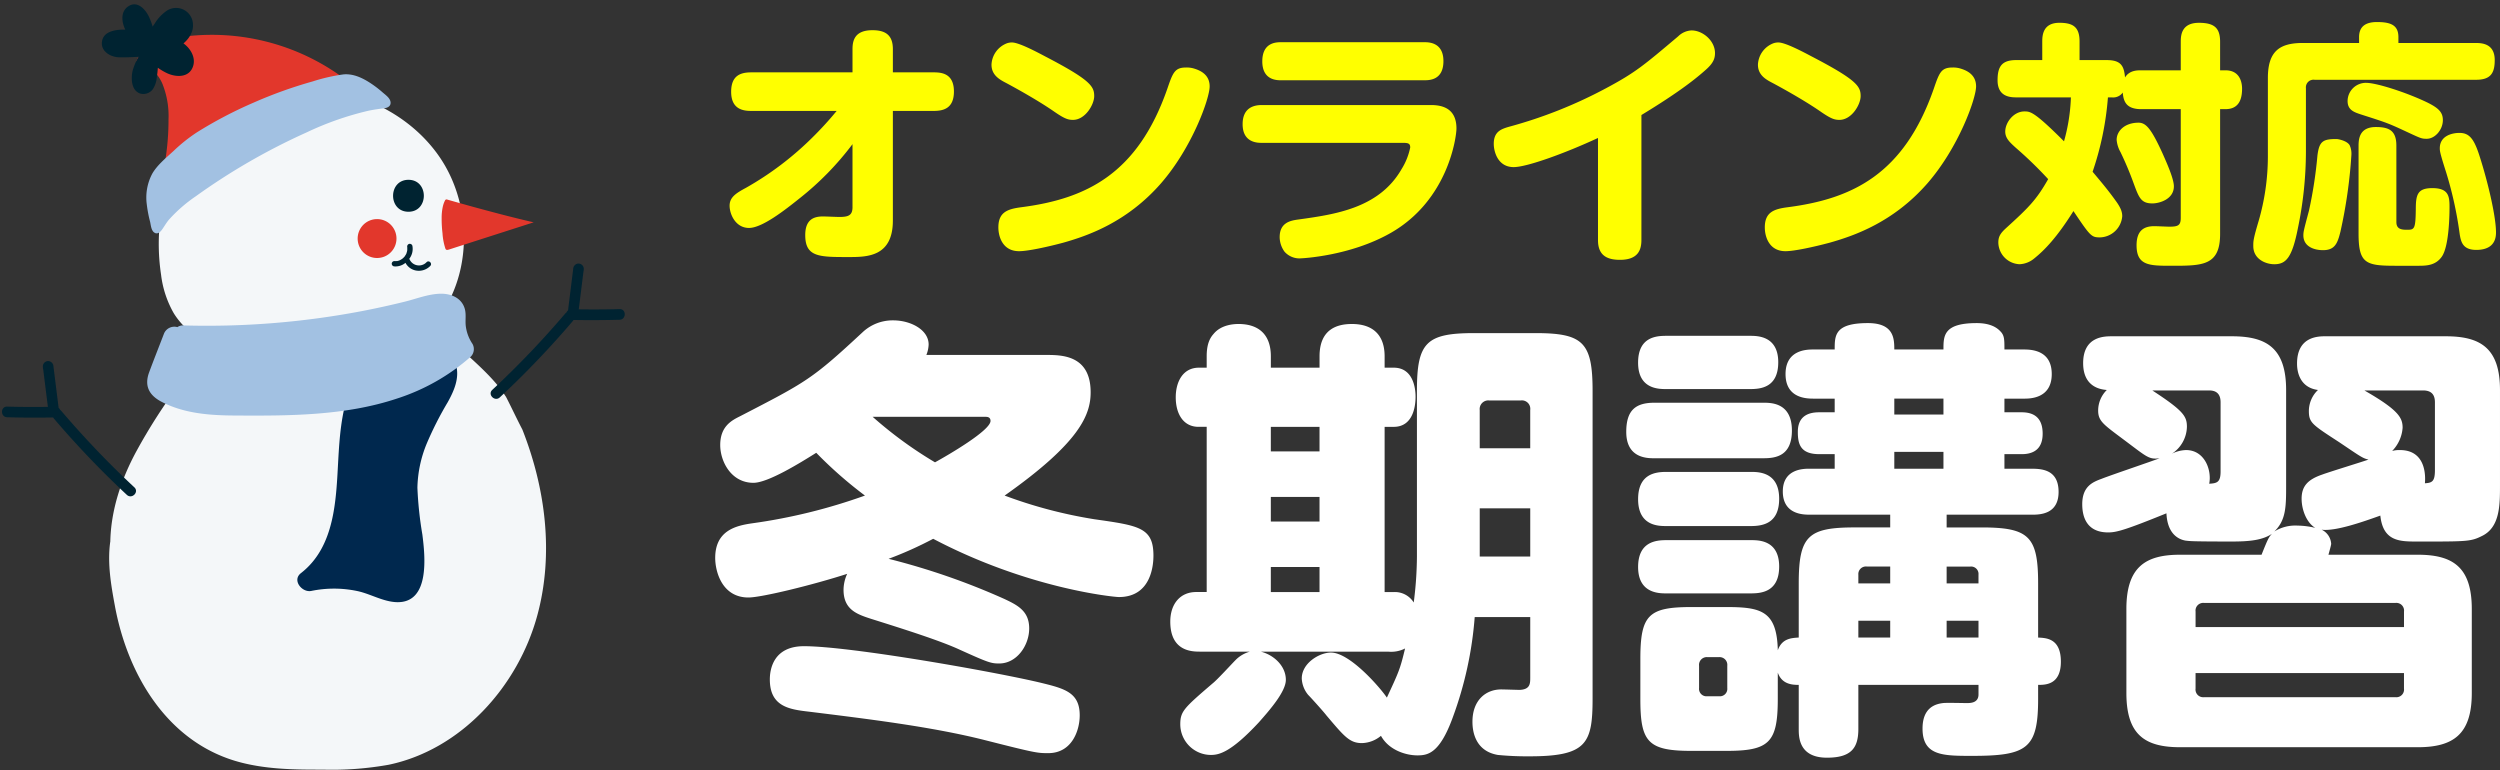 <?xml version="1.0" encoding="UTF-8"?>
<svg xmlns="http://www.w3.org/2000/svg" xmlns:xlink="http://www.w3.org/1999/xlink" width="626.273" height="193" viewBox="0 0 626.273 193">
  <rect x="0" y="0" width="626.273" height="193" fill="#333333" stroke="none"/>
  <defs>
    <clipPath id="clip-path">
      <rect id="長方形_3065" data-name="長方形 3065" width="157" height="192.807" fill="none"></rect>
    </clipPath>
  </defs>
  <g id="グループ_5062" data-name="グループ 5062" transform="translate(-17051 7951)">
    <rect id="長方形_3066" data-name="長方形 3066" width="626" height="193" transform="translate(17051 -7951)" fill="rgba(255,255,255,0)"></rect>
    <g id="グループ_5060" data-name="グループ 5060" transform="translate(-40 38.75)">
      <path id="パス_42870" data-name="パス 42870" d="M30.592-32.96a85.339,85.339,0,0,1-6.08,6.656A78.168,78.168,0,0,1,7.872-13.7c-2.5,1.344-4.1,2.368-4.1,4.48S5.248-3.648,8.64-3.648c3.328,0,9.152-4.608,12.672-7.424A73.521,73.521,0,0,0,34.56-24.64V-8.832c0,2.112-1.152,2.432-3.328,2.432-.576,0-3.392-.128-4.032-.128-2.112,0-4.48.576-4.48,4.672,0,5.5,3.456,5.5,10.816,5.5,4.608,0,11.136,0,11.136-9.152V-32.96H54.848c2.432,0,5.12-.576,5.12-4.864,0-4.608-3.2-4.8-5.12-4.8H44.672v-5.824c0-3.456-1.792-4.736-5.12-4.736-4.416,0-4.992,2.56-4.992,4.736v5.824H9.28c-2.5,0-5.12.576-5.12,4.864,0,4.544,3.2,4.8,5.12,4.8ZM73.28-49.92a6,6,0,0,0-3.9,5.376c0,2.688,2.112,3.776,3.84,4.672,2.5,1.344,7.808,4.288,11.712,6.976,2.752,1.92,3.648,2.176,4.864,2.176,3.072,0,5.312-3.84,5.312-5.952,0-2.432-.9-4.032-12.352-9.984-2.176-1.152-6.528-3.456-8.256-3.456A3.726,3.726,0,0,0,73.28-49.92Zm46.592,6.272a6.372,6.372,0,0,0-1.728-.192c-2.88,0-3.328,1.28-4.736,5.376C105.984-17.216,93.184-10.944,76.8-8.832c-3.392.448-5.7,1.216-5.7,5.056,0,2.24,1.024,5.952,5.184,5.952,2.3,0,7.424-1.152,11.008-2.112,6.144-1.728,16-5.12,24.512-14.848,7.872-9.024,12.224-21.312,12.224-24.32C124.032-42.048,121.728-43.136,119.872-43.648Zm22.08-6.528c-1.28,0-4.736.064-4.736,4.8s3.648,4.736,4.736,4.736h35.84c1.344,0,4.8-.064,4.8-4.8s-3.712-4.736-4.8-4.736ZM172.608-24.96c1.28,0,1.664.256,1.664,1.152a16.338,16.338,0,0,1-2.176,5.44C166.464-8.576,155.456-7.04,146.24-5.76c-1.856.256-4.672.7-4.672,4.416A6.344,6.344,0,0,0,142.784,2.3a4.987,4.987,0,0,0,4.16,1.664c.064,0,12.16-.512,22.4-6.336,14.528-8.256,16.512-24.192,16.512-26.176,0-4.928-3.328-5.888-6.4-5.888H137.088c-2.3,0-4.8.9-4.8,4.8,0,4.672,3.776,4.672,4.8,4.672Zm59.584-6.976c9.6-5.824,13.76-9.216,16.192-11.392,1.728-1.536,2.24-2.688,2.24-4.1,0-3.136-3.072-5.7-5.888-5.7a5.1,5.1,0,0,0-3.328,1.472c-8.576,7.232-10.624,9.024-18.048,12.992a114.794,114.794,0,0,1-24.32,9.664c-1.984.576-3.84,1.216-3.84,4.288,0,1.856.96,5.824,4.992,5.824,3.328,0,12.992-3.52,21.12-7.3v25.6c0,3.648,2.048,4.928,5.5,4.928,4.672,0,5.376-2.624,5.376-4.992ZM265.28-49.92a6,6,0,0,0-3.9,5.376c0,2.688,2.112,3.776,3.84,4.672,2.5,1.344,7.808,4.288,11.712,6.976,2.752,1.92,3.648,2.176,4.864,2.176,3.072,0,5.312-3.84,5.312-5.952,0-2.432-.9-4.032-12.352-9.984-2.176-1.152-6.528-3.456-8.256-3.456A3.726,3.726,0,0,0,265.28-49.92Zm46.592,6.272a6.372,6.372,0,0,0-1.728-.192c-2.88,0-3.328,1.28-4.736,5.376-7.424,21.248-20.224,27.52-36.608,29.632-3.392.448-5.7,1.216-5.7,5.056,0,2.24,1.024,5.952,5.184,5.952,2.3,0,7.424-1.152,11.008-2.112,6.144-1.728,16-5.12,24.512-14.848,7.872-9.024,12.224-21.312,12.224-24.32C316.032-42.048,313.728-43.136,311.872-43.648Zm45.568.512c-1.088,0-3.008,0-4.1,1.792-.256-2.688-.832-4.352-4.544-4.352h-6.848v-4.672c0-3.648-1.664-4.672-5.056-4.672-4.032,0-4.288,3.008-4.288,4.672V-45.7H326.08c-3.648,0-4.672,1.664-4.672,5.056,0,3.968,2.88,4.288,4.672,4.288h13.7a45.693,45.693,0,0,1-1.728,11.008c-7.488-7.488-8.448-7.488-9.92-7.488-2.688,0-4.8,2.752-4.8,5.056,0,1.664,1.152,2.688,2.624,4.032a100.433,100.433,0,0,1,8.128,7.872c-2.944,5.184-4.8,7.04-10.5,12.224C322.176-2.368,321.6-1.536,321.6,0a5.539,5.539,0,0,0,5.312,5.44,6.114,6.114,0,0,0,3.712-1.472c2.624-2.112,5.7-5.312,9.792-11.84C344.64-1.6,344.9-1.28,347.072-1.28a5.755,5.755,0,0,0,5.568-5.312c0-.832-.192-1.92-1.664-3.9-1.92-2.688-3.776-4.864-5.76-7.232a75.151,75.151,0,0,0,3.84-18.624h1.024a2.941,2.941,0,0,0,2.688-1.216c.192,2.3.9,4.16,4.672,4.16H367.3v27.2c0,1.92-.64,2.24-2.88,2.24-.512,0-3.136-.128-3.712-.128-2.5,0-4.48.96-4.48,4.8,0,5.12,3.264,5.12,8.768,5.12,7.744,0,12.16,0,12.16-7.936v-31.3H378.5c3.456,0,4.16-2.624,4.16-5.12,0-1.728-.64-4.608-4.16-4.608h-1.344V-50.3c0-3.456-1.472-4.736-5.312-4.736-4.288,0-4.544,3.008-4.544,4.736v7.168Zm-.7,13.12c-3.584,0-5.5,2.176-5.5,4.288a7.423,7.423,0,0,0,.96,3.072,81.5,81.5,0,0,1,3.264,7.744c1.344,3.648,1.856,5.12,4.736,5.12,1.728,0,5.376-1.024,5.376-4.288,0-1.92-1.856-6.016-2.816-8.192C359.936-28.48,358.592-30.016,356.736-30.016Zm55.232-19.968h-14.08c-5.824,0-8.768,2.048-8.768,8.768V-21.44a58.33,58.33,0,0,1-2.3,16C385.408-.7,385.472-.256,385.472.9c0,3.328,3.2,4.544,5.248,4.544,2.944,0,4.48-1.6,5.952-9.152a94.928,94.928,0,0,0,1.984-18.944v-16a1.912,1.912,0,0,1,2.176-2.112H441.28c3.648,0,4.672-1.664,4.672-4.928,0-3.968-2.944-4.288-4.672-4.288H421.824v-1.472c0-3.008-1.92-3.776-5.376-3.776-2.88,0-4.48,1.152-4.48,3.776ZM406.336-25.92c-3.392,0-4.352.512-4.8,4.16A109.577,109.577,0,0,1,399.424-8c-1.28,4.8-1.408,5.312-1.408,6.208,0,2.816,2.688,3.712,4.928,3.712,3.008,0,3.648-1.792,4.352-4.608a123.637,123.637,0,0,0,2.752-19.264,5.014,5.014,0,0,0-.448-2.432C408.9-25.536,406.656-25.92,406.336-25.92Zm14.976,1.664c0-3.648-1.664-4.672-5.12-4.672-3.9,0-4.352,2.624-4.352,4.672V-2.3c0,7.488,1.728,8.128,9.152,8.128h6.016c2.112,0,4.224-.192,5.7-2.3,1.856-2.688,1.92-10.752,1.92-12.416,0-2.624-.192-4.736-4.288-4.736-3.712,0-4.16,1.6-4.16,5.312-.064,4.8-.32,5.12-2.048,5.12-1.28,0-2.816,0-2.816-1.92Zm7.616-1.728c2.048,0,4.032-2.24,4.032-4.672,0-2.3-1.472-3.392-5.7-5.248C422.592-37.952,416.192-40,413.7-40a4.6,4.6,0,0,0-4.608,4.544c0,2.3,1.664,2.816,3.392,3.392,6.592,2.112,6.784,2.176,11.456,4.352C427.392-26.112,427.584-25.984,428.928-25.984Zm8.192-1.472c-1.92,0-4.928.768-4.928,3.84,0,.64,0,1.088,1.6,6.08a95.016,95.016,0,0,1,3.392,15.488c.32,1.92.768,3.9,4.16,3.9,2.56,0,4.928-.96,4.928-4.352,0-4.16-2.112-12.864-4.032-18.88C440.832-25.856,439.68-27.456,437.12-27.456Z" transform="translate(17270 -7929)" fill="#ff0"></path>
      <path id="パス_42871" data-name="パス 42871" d="M55.062-89.832a7.477,7.477,0,0,0,.57-2.622c0-3.648-4.446-6.042-8.892-6.042A11,11,0,0,0,39.1-95.532C26.334-83.676,25.08-83.106,8.322-74.442c-2.052,1.026-4.9,2.508-4.9,7.182,0,4.1,2.736,9.462,8.322,9.462,3.648,0,11.742-5.016,15.732-7.524a104.091,104.091,0,0,0,12.2,10.716A140.391,140.391,0,0,1,11.4-47.652c-3.876.57-9.234,1.71-9.234,8.664,0,3.42,1.71,9.918,8.322,9.918,3.306,0,16.3-3.192,24.738-5.928a9.762,9.762,0,0,0-.912,3.99c0,5.016,3.42,6.156,6.954,7.3C49.59-21.09,58.6-18.24,63.5-15.96c7.068,3.192,7.752,3.42,9.8,3.42,4.446,0,7.524-4.56,7.524-8.778,0-4.332-2.85-5.814-6.27-7.41A174.409,174.409,0,0,0,45.6-38.76a94.23,94.23,0,0,0,11.172-5.016c23.826,12.54,45.372,14.592,46.512,14.592,8.322,0,8.664-8.436,8.664-10.374,0-7.068-3.648-7.524-14.82-9.12A116.365,116.365,0,0,1,74.67-54.606C93.594-67.944,96.216-74.9,96.216-80.484c0-9.348-7.3-9.348-11.172-9.348Zm14.82,15.5c.342,0,1.254,0,1.254,1.026,0,2.394-10.6,8.55-13.908,10.374a101.694,101.694,0,0,1-15.618-11.4ZM24.4-16.872c-7.752,0-8.55,5.928-8.55,8.322,0,6.84,4.9,7.524,9.918,8.094C40.47,1.368,56.43,3.306,69.54,6.612c13,3.306,13.338,3.306,16.074,3.306,5.928,0,7.866-5.7,7.866-9.462,0-5.814-3.876-6.726-9.918-8.208C72.048-10.488,36.024-16.872,24.4-16.872ZM177.954-39.33a93.321,93.321,0,0,1-.8,11.514,5.566,5.566,0,0,0-4.9-2.622H169.86V-71.82h2.28c5.244,0,5.472-6.042,5.472-7.524,0-.8,0-7.3-5.472-7.3h-2.28v-2.85c0-5.472-3.078-8.094-8.208-8.094-3.648,0-8.094,1.254-8.094,8.094v2.85h-12.2v-2.85c0-5.586-3.192-8.094-8.094-8.094-1.026,0-4.332.114-6.27,2.508-1.026,1.14-1.71,2.736-1.71,5.586v2.85h-1.938c-4.1,0-5.814,3.648-5.814,7.41,0,4.218,1.938,7.41,5.7,7.41h2.052v41.382h-2.622c-4.1,0-6.5,3.078-6.5,7.41,0,7.41,5.358,7.524,7.41,7.524h12.54a7.992,7.992,0,0,0-3.648,2.166c-.8.8-4.56,4.9-5.586,5.7-7.3,6.27-8.208,7.068-8.208,10.374a7.7,7.7,0,0,0,7.638,7.638c1.938,0,4.9-.456,12.084-8.208,2.622-2.964,6.726-7.638,6.726-10.6,0-3.534-3.078-6.27-6.27-7.068h31.92a7.605,7.605,0,0,0,4.218-.8c-1.254,5.244-1.6,5.928-4.56,12.312-1.6-2.394-9.234-11.286-14.022-11.286-2.85,0-7.3,2.622-7.3,6.5a6.913,6.913,0,0,0,1.6,4.1c.684.684,3.876,4.218,4.56,5.13,4.446,5.244,5.814,6.954,8.892,6.954a7.751,7.751,0,0,0,4.788-1.824c1.938,3.534,6.156,4.9,9.12,4.9,2.622,0,5.586-.456,8.892-9.576a92.74,92.74,0,0,0,5.472-25.08H206.34V-8.892c0,1.482-.114,2.85-2.622,2.964-.57,0-3.876-.114-4.674-.114-3.762,0-7.182,2.622-7.182,8.094,0,1.824.342,7.3,6.384,8.322a76.375,76.375,0,0,0,7.866.342c14.364,0,15.846-3.192,15.846-14.478V-80.826c0-12.2-2.394-14.478-14.364-14.478H192.318c-12.084,0-14.364,2.394-14.364,14.478Zm-24.4-8.778h-12.2v-6.156h12.2Zm0-17.556h-12.2V-71.82h12.2Zm0,35.226h-12.2v-6.27h12.2Zm40.128-45.6a2.163,2.163,0,0,1,2.394-2.394h7.866a2.115,2.115,0,0,1,2.394,2.394v9.576H193.686ZM206.34-39.33H193.686V-51.414H206.34ZM273.6,3.876c0,1.938,0,7.182,7.068,7.182,6.042,0,7.866-2.394,7.866-7.182V-7.182h30.1v2.394c0,2.166-2.052,2.166-2.964,2.166s-5.13-.114-5.928,0c-1.938.228-5.13,1.14-5.13,6.384,0,6.84,5.13,6.84,12.426,6.84,13.794,0,16.53-1.824,16.53-14.25V-7.182c1.824,0,5.7,0,5.7-5.814,0-5.928-3.762-5.928-5.7-6.042V-32.6c0-11.742-2.28-14.022-14.136-14.022H310.65v-3.192h21.432c2.166,0,6.612-.228,6.612-5.7,0-5.244-3.648-5.814-6.612-5.814h-6.954V-64.98h4.332c3.192,0,5.244-1.482,5.244-5.13,0-3.42-1.6-5.358-5.244-5.358h-4.332v-3.42h4.9c1.482,0,6.954,0,6.954-6.156,0-5.814-4.788-6.156-6.954-6.156h-4.9c0-2.508,0-3.534-1.026-4.56-1.482-1.6-3.762-2.052-5.928-2.052-8.322,0-8.322,3.192-8.322,6.612H297.54c0-2.736-.114-6.612-6.612-6.612-8.322,0-8.322,3.078-8.322,6.612h-5.358c-1.482,0-6.954,0-6.954,6.156,0,5.928,5.016,6.156,6.954,6.156h5.358v3.42H278.73c-2.166,0-5.358.57-5.358,4.9,0,2.964.57,5.586,5.358,5.586h3.876v3.648h-6.27c-1.482,0-6.726,0-6.726,5.7,0,5.814,5.244,5.814,6.726,5.814h20.178v3.192h-8.778c-11.742,0-14.136,2.052-14.136,14.022v13.566c-1.824.114-4.218.228-5.244,3.192-.228-9.918-4.218-10.83-13-10.83h-8.55c-10.83,0-12.882,1.938-12.882,13V-3.648c0,10.716,1.824,13,12.768,13h8.778c10.716,0,12.882-2.052,12.882-13V-10.26C269.382-7.3,272-7.182,273.6-7.182ZM296.514-32.6h-7.98V-34.77a1.9,1.9,0,0,1,2.166-2.052h5.814Zm0,13.566h-7.98v-4.218h7.98Zm20.064-17.784a1.861,1.861,0,0,1,2.052,2.052V-32.6h-7.98v-4.218Zm2.052,17.784h-7.98v-4.218h7.98ZM309.852-74.9H297.54v-3.99h12.312Zm0,13.566H297.54V-65.55h12.312ZM255.7-6.384a1.861,1.861,0,0,1-2.052,2.052h-2.964a1.861,1.861,0,0,1-2.052-2.052V-11.97a1.947,1.947,0,0,1,2.052-2.166h2.964A1.947,1.947,0,0,1,255.7-11.97Zm5.7-74.9c2.622,0,7.068-.342,7.068-6.726,0-6.612-5.244-6.612-7.068-6.612H240.426c-2.622,0-7.068.342-7.068,6.726,0,6.612,5.13,6.612,7.068,6.612Zm3.42,17.328c3.192,0,7.068-.684,7.068-6.954,0-6.84-5.016-6.954-7.068-6.954h-27.36c-4.674,0-7.068,1.824-7.068,7.3,0,6.612,5.244,6.612,7.068,6.612ZM261.63-46.968c3.192,0,7.068-.8,7.068-6.84,0-6.612-5.016-6.726-7.068-6.726h-21.2c-2.85,0-7.068.57-7.068,6.84,0,6.726,5.13,6.726,7.068,6.726ZM261.288-30.1c2.394,0,7.41,0,7.41-6.726,0-6.612-5.13-6.612-7.068-6.612h-21.2c-2.508,0-7.068.342-7.068,6.726,0,6.612,5.244,6.612,7.068,6.612Zm144.324-64.41c-1.824,0-7.182,0-7.182,6.84,0,.8,0,5.928,5.244,6.612a7.294,7.294,0,0,0-2.28,5.244c0,2.964.8,3.42,7.638,7.866,5.244,3.534,5.814,3.99,7.3,4.332-1.6.57-9.8,3.078-11.628,3.762-3.648,1.254-5.13,2.964-5.13,6.042,0,2.622,1.14,5.928,3.42,7.3a19.8,19.8,0,0,0-4.446-.57A9.941,9.941,0,0,0,392.73-45.6c2.964-2.85,2.964-6.27,2.964-11.628V-81.054c0-10.6-5.016-13.452-13.566-13.452h-30.1c-1.824,0-7.182,0-7.182,6.726,0,6.27,4.788,6.612,5.928,6.726a7.252,7.252,0,0,0-2.166,5.13c0,2.736,1.368,3.534,6.84,7.638s5.928,4.674,8.55,4.332c-2.052.8-12.2,4.218-14.478,5.13-2.166.8-4.9,1.824-4.9,6.384,0,3.534,1.368,7.068,6.5,7.068,2.052,0,4.218-.57,14.592-4.788.228,5.016,2.85,6.5,4.788,6.84,1.026.114,1.14.228,11.628.228,4.446,0,7.638-.342,10.032-1.938-.8.8-1.026,1.254-2.622,5.244H369.132c-8.55,0-13.452,2.964-13.452,13.566V-5.13c0,10.374,4.56,13.566,13.452,13.566H428.64c8.892,0,13.566-3.192,13.566-13.566V-26.22c0-10.716-5.016-13.566-13.566-13.566H406.3c.114-.456.684-2.394.684-2.736a4.211,4.211,0,0,0-2.394-3.534c3.42.456,10.26-1.938,14.706-3.534.684,6.5,4.9,6.5,9.234,6.5H431.6c9.576,0,10.6-.114,13.11-1.368,4.56-2.166,4.56-7.752,4.56-12.768V-81.054c0-10.6-5.016-13.452-13.566-13.452Zm-32.6,72.846v-3.876a1.93,1.93,0,0,1,2.166-2.166h47.88a1.929,1.929,0,0,1,2.166,2.166v3.876ZM425.22-6.27A1.929,1.929,0,0,1,423.054-4.1h-47.88a1.93,1.93,0,0,1-2.166-2.166v-3.876H425.22ZM376.428-80.94c1.824,0,2.85.912,2.85,2.964v17.328c0,2.736-.912,2.964-2.85,3.078.684-3.42-1.14-8.436-5.814-8.436a8.455,8.455,0,0,0-3.534.912,8.25,8.25,0,0,0,3.762-6.726c0-2.622-.8-3.99-8.664-9.12Zm56.544,19.95c0,2.85-.684,3.192-2.508,3.306,0-.228,1.026-8.322-6.27-8.322a6.777,6.777,0,0,0-1.938.228,9.256,9.256,0,0,0,2.622-5.814c0-2.508-1.026-4.446-9.576-9.348h14.706c1.938,0,2.964.912,2.964,2.964Z" transform="translate(17268 -7811)" fill="#fff"></path>
      <g id="グループ_5059" data-name="グループ 5059" transform="translate(17091 -7989.75)">
        <g id="グループ_5057" data-name="グループ 5057" clip-path="url(#clip-path)">
          <path id="パス_42865" data-name="パス 42865" d="M51.11,82.322,50.027,81.31l2.752.356c-.57.2-1.132.411-1.67.656m70.66,13.1c-.321-.47-.617-.959-.955-1.42-3.5-4.76-8.253-8.438-12.418-12.583a3.512,3.512,0,0,1-.444-.552c-.3-.173-.583-.368-.888-.534a2.577,2.577,0,0,1-1.353-1.611,17.263,17.263,0,0,0-2.96-.69c10.617-11.21,11.078-30.093,2.3-42.808S79.723,16.283,64.462,18.326c-22.371,2.967-32.3,25.431-29.118,46.492a25.572,25.572,0,0,0,3.146,9.575c2.473,4.035,6.4,6.748,10.658,8.947A32.465,32.465,0,0,0,40,92.126,141.5,141.5,0,0,0,29.281,108.8c-3.97,7.256-6.486,14.991-6.659,22.854l-.026.135c-.722,5.32.2,10.715,1.184,16,3.125,16.874,12.773,33.552,30.1,38.79,7.065,2.119,14.557,2.221,21.93,2.2a80.846,80.846,0,0,0,16.518-1.217c18.125-3.772,32.415-19.543,37.274-37.455,4.147-15.292,2.088-31.721-3.755-46.53-1.413-2.691-2.681-5.455-4.08-8.151" transform="translate(5.008 4.022)" fill="#f4f7f9"></path>
          <path id="パス_42866" data-name="パス 42866" d="M98.492,85a85.467,85.467,0,0,0-5.205,10.252,30.474,30.474,0,0,0-2.364,11.13,92.346,92.346,0,0,0,1.24,11.71c.688,5.391,1.973,17.2-6.41,16.954-3.382-.1-6.541-2.059-9.813-2.768a28.276,28.276,0,0,0-11.61-.042c-2.3.458-4.883-2.671-2.588-4.46,8.638-6.7,8.808-18.572,9.365-28.557.313-5.532.753-11.22,2.562-16.492A30.741,30.741,0,0,1,77.293,75.3a2.157,2.157,0,0,1,.6-1.287,2.129,2.129,0,0,1,1.256-.654,3.123,3.123,0,0,1,2.761-.594c3.687-.81,7.4-1.7,11.115-2.188a6.732,6.732,0,0,1,1.245-.083,6.687,6.687,0,0,1,2.43.526A6.646,6.646,0,0,1,98.771,72.4a6.6,6.6,0,0,1,.809.952,6.731,6.731,0,0,1,1.025,2.27c.91,3.306-.515,6.515-2.113,9.381" transform="translate(13.641 15.802)" fill="#00284e"></path>
          <path id="パス_42867" data-name="パス 42867" d="M88.205,53.294a4.842,4.842,0,0,0-.949.094,4.754,4.754,0,0,0-.912.278,4.866,4.866,0,0,0-.841.449,5,5,0,0,0-.737.607,4.806,4.806,0,0,0-.6.738,4.932,4.932,0,0,0-.726,1.757,4.909,4.909,0,0,0,0,1.9,4.871,4.871,0,0,0,1.331,2.495,5,5,0,0,0,.737.607,4.86,4.86,0,0,0,4.562.45,4.817,4.817,0,0,0,.84-.45,4.872,4.872,0,0,0,.737-.607,4.869,4.869,0,0,0,1.054-1.58,4.887,4.887,0,0,0,0-3.731,4.794,4.794,0,0,0-.449-.842,4.736,4.736,0,0,0-.6-.738,4.872,4.872,0,0,0-.737-.607,4.811,4.811,0,0,0-.84-.449,4.754,4.754,0,0,0-.912-.278,4.842,4.842,0,0,0-.949-.094M36.583,8.083c-3.6.708-7.669,2.267-8.7,5.794a9.415,9.415,0,0,1,6.6,5.637,21.619,21.619,0,0,1,1.48,8.854,63.451,63.451,0,0,1-1.294,12.859c3.174-3.873,7.609-6.472,12.146-8.617a92.411,92.411,0,0,1,35.561-8.875q-1.159-1.831-2.317-3.657L84.3,21.645A55.647,55.647,0,0,0,36.583,8.083M127.444,54.1l-.076.024-15.3,4.913-3.827,1.229-1.915.619c-.424.131-.8.275-1-.2a15.29,15.29,0,0,1-.723-3.815,30.327,30.327,0,0,1-.215-3.815,13.087,13.087,0,0,1,.3-2.929,6.89,6.89,0,0,1,.477-1.374c.237-.491.394-.424.88-.275q3.133.891,6.278,1.759c5.014,1.369,10.047,2.7,15.115,3.866" transform="translate(6.25 1.593)" fill="#e2372c"></path>
          <path id="パス_42868" data-name="パス 42868" d="M32.163,54.99c.727.246,1.268-.288,1.692-.847.6-.848,1.065-1.7,1.746-2.513a36.945,36.945,0,0,1,6.735-5.871A159.776,159.776,0,0,1,70.053,29.781,76.378,76.378,0,0,1,85.735,24.3c1.268-.258,2.536-.424,3.834-.589.846-.11,1.692-.556,1.547-1.577s-1.3-1.789-1.973-2.386a26.9,26.9,0,0,0-2.931-2.251c-2.042-1.351-4.375-2.492-6.887-2.267a44.911,44.911,0,0,0-7.733,1.766,111.266,111.266,0,0,0-14.726,5.282A105.73,105.73,0,0,0,42.61,29.746a40.824,40.824,0,0,0-5.847,4.662c-1.856,1.713-4.089,3.51-5.357,5.722a12.765,12.765,0,0,0-1.353,7.66,31.358,31.358,0,0,0,.846,4.42c.181.83.291,2.429,1.285,2.763Zm79.062,30.941A52.021,52.021,0,0,1,92.766,96.426c-13.051,4.357-27.235,4.348-40.846,4.259-6.189-.038-12.577-.521-18.18-3.446-3.136-1.644-4.353-3.992-3.09-7.4,1.192-3.217,2.461-6.4,3.687-9.6a2.81,2.81,0,0,1,3.381-1.7,2.472,2.472,0,0,1,1.518-.424,207.181,207.181,0,0,0,44.647-3.577q5.391-1.036,10.723-2.353c2.959-.728,5.981-1.954,9.039-2.013,2.5-.051,5.073.957,5.965,3.458.533,1.458.2,2.925.333,4.429a10.162,10.162,0,0,0,1.692,4.663,2.7,2.7,0,0,1-.41,3.212" transform="translate(6.717 3.407)" fill="#a2c1e2"></path>
          <path id="パス_42869" data-name="パス 42869" d="M45.856,10.689c1.692-1.446,2.85-3.463,2.24-5.8a4.232,4.232,0,0,0-6.384-2.417,10.414,10.414,0,0,0-3.027,3.2c-.186.26-.364.521-.536.793a17.461,17.461,0,0,0-.922-2.45C36.288,2.039,34.212-.2,31.921,1.474,30.069,2.8,30.395,5.4,31.291,7.218c-2.071-.038-5.133.271-5.755,2.594-.7,2.627,1.864,4.264,4.132,4.34,1.632.051,3.281-.029,4.925-.119a15.682,15.682,0,0,0-1.454,3.45c-.469,1.962-.359,5.167,2.05,5.794a2.955,2.955,0,0,0,3-1.123,6.424,6.424,0,0,0,1.006-3.09,21.77,21.77,0,0,0,.25-2.289,14.949,14.949,0,0,0,2.393,1.4c2.177.983,5.288,1.114,6.341-1.518.917-2.263-.465-4.662-2.317-5.992ZM155.117,77.234c-3.408.1-6.815.105-10.223.062l1.18-9.493c.018-.06.034-.121.047-.182,0-.157.021-.31.033-.463a1.338,1.338,0,0,0-.82-1.227,1.277,1.277,0,0,0-1.435.3,1.334,1.334,0,0,0-.4.929l-1.294,10.4a1.181,1.181,0,0,0-.393.514,1.44,1.44,0,0,0-.212.164,230.986,230.986,0,0,1-18.365,19.222c-1.269,1.174.626,3.056,1.88,1.886a230.861,230.861,0,0,0,18.371-19.222,1.542,1.542,0,0,0,.092-.165q5.771.1,11.546-.055c1.713-.055,1.713-2.721.022-2.67ZM15.2,102.663a1.253,1.253,0,0,0-.211-.165,1.171,1.171,0,0,0-.393-.513l-1.3-10.4a1.377,1.377,0,0,0-1.331-1.336,1.355,1.355,0,0,0-.507.105,1.347,1.347,0,0,0-.821,1.23c0,.153.021.3.034.462a1.284,1.284,0,0,0,.047.182q.588,4.752,1.184,9.495c-3.408.042-6.82.034-10.223-.064-1.691-.051-1.691,2.615,0,2.666q5.771.165,11.541.055a1.591,1.591,0,0,0,.094.165,231.276,231.276,0,0,0,18.37,19.226c1.268,1.165,3.136-.712,1.882-1.886A230.705,230.705,0,0,1,15.2,102.663m91.568-37.188a2.659,2.659,0,0,1-.495.413,2.6,2.6,0,0,1-3.018-.154,2.613,2.613,0,0,1-.775-1.017.7.7,0,0,0-.047-.084,4.044,4.044,0,0,0,.779-3.264.654.654,0,0,0-.316-.4.647.647,0,0,0-.506-.065.683.683,0,0,0-.46.823v.293a3.364,3.364,0,0,1,0,.351c0,.029-.038.275,0,.115a.784.784,0,0,1-.034.173,3.208,3.208,0,0,1-.088.339l-.076.222v.059c-.055.107-.106.212-.165.313s-.148.237-.229.353v.024l-.021.026-.14.162a3.136,3.136,0,0,1-.271.271,1.764,1.764,0,0,1-.135.119l-.089.077h0a4.51,4.51,0,0,1-.66.389l-.11.043-.164.055a3.454,3.454,0,0,1-.368.093h-.253a2.7,2.7,0,0,1-.422,0,.677.677,0,0,0-.668.67.689.689,0,0,0,.668.665,3.942,3.942,0,0,0,2.778-.894,3.747,3.747,0,0,0,2.495,1.9,4,4,0,0,0,3.707-1.114c.618-.623-.317-1.564-.917-.95m-4.537-12.635c-5.142,0-5.133-8,0-8s5.137,8,0,8" transform="translate(0.093 0.199)" fill="#002331"></path>
        </g>
      </g>
    </g>
  </g>
</svg>
